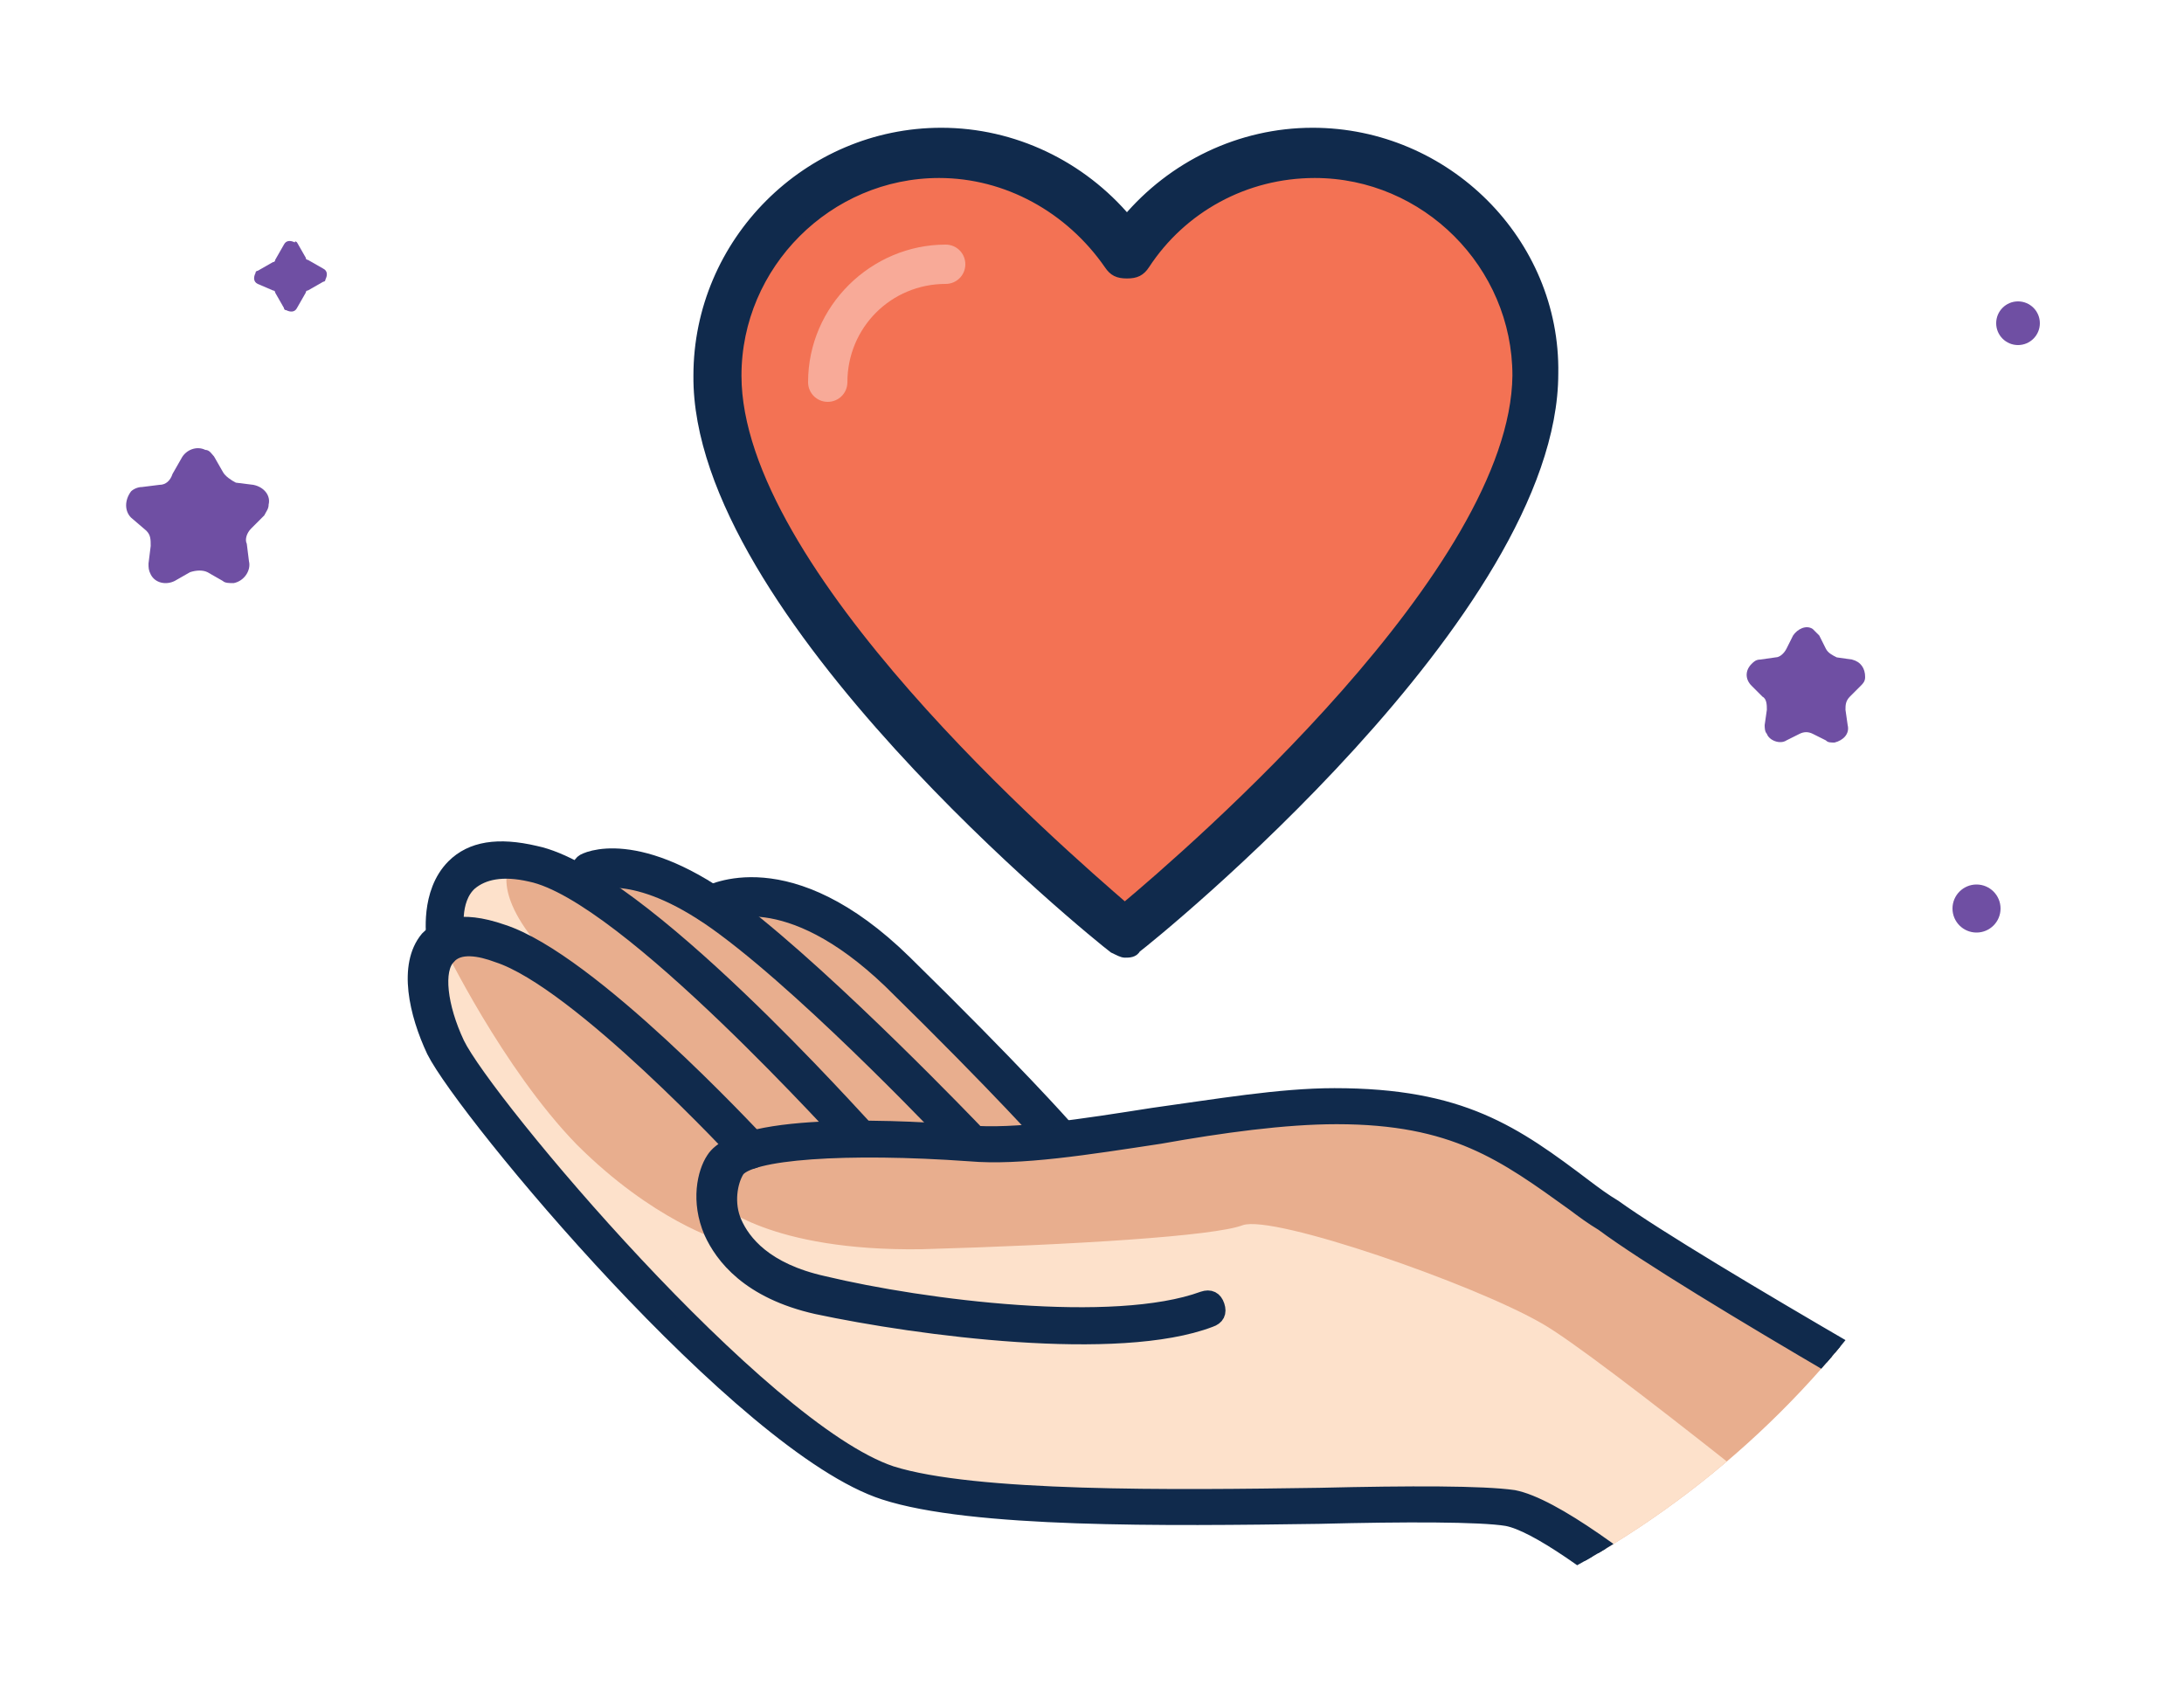 <svg xmlns="http://www.w3.org/2000/svg" xmlns:xlink="http://www.w3.org/1999/xlink" x="0px" y="0px" viewBox="0 0 100 77.5" style="enable-background:new 0 0 100 77.5;" xml:space="preserve"><style type="text/css">	.st0{fill:#FDE1CB;}	.st1{fill:#E8AE8E;}	.st2{fill:#40BAEC;}	.st3{fill:#102A4C;}	.st4{opacity:0.15;fill:#40BAEC;}	.st5{fill:url(#SVGID_3_);}	.st6{fill:#144877;}	.st7{fill:#F4B94E;}	.st8{fill:#6F4FA3;}	.st9{fill:#F37254;}	.st10{fill:#2DBBA9;}	.st11{fill:#FFFFFF;}	.st12{opacity:0.15;fill:#694480;}	.st13{opacity:0.7;}	.st14{fill:#134777;}	.st15{fill:none;}	.st16{fill:url(#SVGID_8_);}	.st17{fill:url(#SVGID_9_);}	.st18{fill:url(#SVGID_10_);}	.st19{fill:url(#SVGID_11_);}	.st20{fill:url(#SVGID_12_);}	.st21{fill:url(#SVGID_13_);}	.st22{fill:url(#SVGID_14_);}	.st23{fill:url(#SVGID_15_);}	.st24{fill:url(#SVGID_16_);}	.st25{fill:url(#SVGID_17_);}	.st26{fill:url(#SVGID_18_);}	.st27{fill:url(#SVGID_19_);}	.st28{fill:url(#SVGID_20_);}	.st29{fill:url(#SVGID_21_);}	.st30{fill:url(#SVGID_22_);}	.st31{fill:url(#SVGID_23_);}	.st32{fill:url(#SVGID_24_);}	.st33{fill:url(#SVGID_25_);}	.st34{fill:url(#SVGID_26_);}	.st35{fill:url(#SVGID_27_);}	.st36{fill:url(#SVGID_28_);}	.st37{fill:url(#SVGID_29_);}	.st38{fill:url(#SVGID_30_);}	.st39{fill:url(#SVGID_31_);}	.st40{fill:url(#SVGID_32_);}	.st41{fill:url(#SVGID_33_);}	.st42{fill:url(#SVGID_34_);}	.st43{fill:url(#SVGID_35_);}	.st44{fill:url(#SVGID_36_);}	.st45{fill:url(#SVGID_37_);}	.st46{fill:url(#SVGID_38_);}	.st47{fill:url(#SVGID_39_);}	.st48{fill:url(#SVGID_40_);}	.st49{fill:url(#SVGID_41_);}	.st50{fill:url(#SVGID_42_);}	.st51{fill:url(#SVGID_43_);}	.st52{fill:url(#SVGID_44_);}	.st53{fill:url(#SVGID_45_);}	.st54{fill:url(#SVGID_46_);}	.st55{fill:url(#SVGID_47_);}	.st56{fill:url(#SVGID_48_);}	.st57{fill:url(#SVGID_49_);}	.st58{fill:url(#SVGID_50_);}	.st59{fill:url(#SVGID_51_);}	.st60{fill:url(#SVGID_52_);}	.st61{fill:url(#SVGID_53_);}	.st62{fill:url(#SVGID_54_);}	.st63{fill:url(#SVGID_55_);}	.st64{fill:url(#SVGID_56_);}	.st65{fill:url(#SVGID_57_);}	.st66{fill:url(#SVGID_58_);}	.st67{fill:url(#SVGID_59_);}	.st68{fill:url(#SVGID_60_);}	.st69{fill:url(#SVGID_61_);}	.st70{fill:url(#SVGID_62_);}	.st71{fill:url(#SVGID_63_);}	.st72{fill:url(#SVGID_64_);}	.st73{fill:url(#SVGID_65_);}	.st74{clip-path:url(#SVGID_73_);fill:url(#SVGID_74_);}	.st75{opacity:0.85;clip-path:url(#SVGID_80_);fill:#144877;}	.st76{opacity:0.85;clip-path:url(#SVGID_80_);fill:#40BAEC;}	.st77{clip-path:url(#SVGID_86_);fill:url(#SVGID_87_);}	.st78{opacity:0.6;}	.st79{clip-path:url(#SVGID_91_);fill:url(#SVGID_92_);}	.st80{fill:#3F8080;}	.st81{fill:none;stroke:#E9EFF6;stroke-miterlimit:10;}	.st82{fill:url(#SVGID_93_);}	.st83{fill:url(#SVGID_94_);}	.st84{fill:url(#SVGID_95_);}	.st85{fill:url(#SVGID_96_);}	.st86{fill:url(#SVGID_97_);}	.st87{fill:url(#SVGID_98_);}	.st88{fill:url(#SVGID_99_);}	.st89{fill:url(#SVGID_100_);}	.st90{fill:url(#SVGID_101_);}	.st91{fill:url(#SVGID_102_);}	.st92{fill:url(#SVGID_103_);}	.st93{fill:url(#SVGID_104_);}	.st94{fill:url(#SVGID_105_);}	.st95{fill:url(#SVGID_106_);}	.st96{fill:url(#SVGID_107_);}	.st97{fill:url(#SVGID_108_);}	.st98{fill:url(#SVGID_109_);}	.st99{fill:url(#SVGID_110_);}	.st100{fill:url(#SVGID_111_);}	.st101{fill:url(#SVGID_112_);}	.st102{fill:url(#SVGID_113_);}	.st103{fill:url(#SVGID_114_);}	.st104{fill:url(#SVGID_115_);}	.st105{fill:url(#SVGID_116_);}	.st106{fill:url(#SVGID_117_);}	.st107{fill:url(#SVGID_118_);}	.st108{fill:url(#SVGID_119_);}	.st109{fill:url(#SVGID_120_);}	.st110{fill:url(#SVGID_121_);}	.st111{opacity:0.7;fill:#FFFFFF;stroke:#144877;stroke-width:0.892;stroke-miterlimit:10;}	.st112{fill:none;stroke:#144877;stroke-width:2.287;stroke-miterlimit:10;}	.st113{fill:#52BDE2;}	.st114{fill:#E9EFF6;}	.st115{fill:none;stroke:#FFFFFF;stroke-width:2;stroke-miterlimit:10;}	.st116{fill:none;stroke:#FFFFFF;stroke-width:2;stroke-linecap:round;stroke-miterlimit:10;}	.st117{opacity:0.5;clip-path:url(#SVGID_123_);fill:#231F20;}	.st118{fill:none;stroke:#FFFFFF;stroke-width:3;stroke-linecap:round;stroke-miterlimit:10;}	.st119{opacity:0.2;fill:none;stroke:#40BAEC;stroke-width:0.96;stroke-miterlimit:10;}	.st120{fill:none;stroke:#FFFFFF;stroke-width:1.036;stroke-miterlimit:10;}	.st121{fill-rule:evenodd;clip-rule:evenodd;fill:#FFFFFF;}	.st122{opacity:0.7;fill:none;stroke:#FFFFFF;stroke-miterlimit:10;}	.st123{opacity:0.4;}	.st124{fill:none;stroke:#40BAEC;stroke-width:2.157;stroke-miterlimit:10;}	.st125{fill:none;stroke:#40BAEC;stroke-width:2.581;stroke-miterlimit:10;}	.st126{opacity:0.2;}	.st127{fill:none;stroke:#40BAEC;stroke-width:3;stroke-linecap:round;stroke-miterlimit:10;}	.st128{fill:none;stroke:#40BAEC;stroke-width:3;stroke-linecap:round;stroke-miterlimit:10;stroke-dasharray:5.845,11.688;}	.st129{opacity:0.2;enable-background:new    ;}	.st130{clip-path:url(#SVGID_129_);}	.st131{clip-path:url(#SVGID_131_);fill:#808087;}	.st132{clip-path:url(#SVGID_133_);}	.st133{clip-path:url(#SVGID_135_);fill:#808087;}	.st134{opacity:0.25;enable-background:new    ;}	.st135{clip-path:url(#SVGID_137_);}	.st136{clip-path:url(#SVGID_139_);fill:#1D8080;}	.st137{clip-path:url(#SVGID_141_);}	.st138{clip-path:url(#SVGID_143_);fill:#1D8080;}	.st139{clip-path:url(#SVGID_145_);}	.st140{clip-path:url(#SVGID_147_);fill:#1D8080;}	.st141{clip-path:url(#SVGID_149_);}	.st142{opacity:0.3;fill:#043156;}	.st143{clip-path:url(#SVGID_153_);}	.st144{fill:#808088;}	.st145{clip-path:url(#SVGID_157_);}	.st146{clip-path:url(#SVGID_161_);}	.st147{clip-path:url(#SVGID_163_);fill:#808087;}	.st148{clip-path:url(#SVGID_165_);}	.st149{clip-path:url(#SVGID_167_);fill:#808087;}	.st150{clip-path:url(#SVGID_169_);}	.st151{fill:#2DBBA9;stroke:#102A4C;stroke-width:3.19;stroke-miterlimit:10;}	.st152{fill:#6F4FA3;stroke:#102A4C;stroke-width:3.19;stroke-miterlimit:10;}	.st153{fill:#144877;stroke:#102A4C;stroke-width:3.19;stroke-miterlimit:10;}	.st154{fill:#F37254;stroke:#102A4C;stroke-width:3.19;stroke-miterlimit:10;}	.st155{fill:#FBBA36;stroke:#102A4C;stroke-width:3.19;stroke-miterlimit:10;}	.st156{fill:#40BAEC;stroke:#102A4C;stroke-width:3.19;stroke-miterlimit:10;}	.st157{fill:none;stroke:#102A4C;stroke-width:3.19;stroke-linecap:round;stroke-miterlimit:10;}	.st158{fill:none;stroke:#102A4C;stroke-width:3.19;stroke-linecap:round;stroke-miterlimit:10;stroke-dasharray:1.394,8.363;}	.st159{fill:none;stroke:#102A4C;stroke-width:3.19;stroke-linecap:round;stroke-miterlimit:10;stroke-dasharray:1.276,7.656;}	.st160{clip-path:url(#SVGID_173_);}	.st161{clip-path:url(#SVGID_175_);fill:#1D8080;}	.st162{clip-path:url(#SVGID_177_);}	.st163{clip-path:url(#SVGID_179_);fill:#1D8080;}	.st164{clip-path:url(#SVGID_181_);}	.st165{clip-path:url(#SVGID_183_);fill:#1D8080;}	.st166{clip-path:url(#SVGID_185_);}	.st167{clip-path:url(#SVGID_187_);fill:#1D8080;}	.st168{clip-path:url(#SVGID_189_);}	.st169{clip-path:url(#SVGID_191_);fill:#808087;}	.st170{clip-path:url(#SVGID_193_);}	.st171{clip-path:url(#SVGID_195_);fill:#808087;}	.st172{clip-path:url(#SVGID_197_);}	.st173{clip-path:url(#SVGID_201_);}	.st174{clip-path:url(#SVGID_205_);}	.st175{clip-path:url(#SVGID_209_);}	.st176{clip-path:url(#SVGID_213_);}	.st177{clip-path:url(#SVGID_217_);}	.st178{clip-path:url(#SVGID_221_);}	.st179{clip-path:url(#SVGID_225_);}	.st180{clip-path:url(#SVGID_229_);}	.st181{opacity:0.4;fill:#043156;}	.st182{clip-path:url(#SVGID_233_);}	.st183{clip-path:url(#SVGID_235_);fill:#1D8080;}	.st184{clip-path:url(#SVGID_237_);}	.st185{clip-path:url(#SVGID_239_);fill:#1D8080;}	.st186{clip-path:url(#SVGID_241_);}	.st187{clip-path:url(#SVGID_243_);fill:#1D8080;}	.st188{clip-path:url(#SVGID_245_);}	.st189{clip-path:url(#SVGID_247_);fill:#808087;}	.st190{clip-path:url(#SVGID_249_);}	.st191{clip-path:url(#SVGID_251_);fill:#808087;}	.st192{clip-path:url(#SVGID_253_);}	.st193{clip-path:url(#SVGID_257_);}	.st194{clip-path:url(#SVGID_261_);}	.st195{clip-path:url(#SVGID_265_);}	.st196{clip-path:url(#SVGID_269_);}	.st197{clip-path:url(#SVGID_273_);}	.st198{clip-path:url(#SVGID_277_);}	.st199{clip-path:url(#SVGID_281_);}	.st200{clip-path:url(#SVGID_285_);}	.st201{clip-path:url(#SVGID_289_);}	.st202{clip-path:url(#SVGID_291_);fill:#1D8080;}	.st203{clip-path:url(#SVGID_293_);}	.st204{clip-path:url(#SVGID_295_);fill:#1D8080;}	.st205{fill:none;stroke:#FFFFFF;stroke-miterlimit:10;}	.st206{fill:#FFFFFF;stroke:#102A4C;stroke-width:1.6;stroke-miterlimit:10;}	.st207{fill:none;stroke:#102A4C;stroke-width:1.569;stroke-linecap:round;stroke-linejoin:round;stroke-miterlimit:10;}	.st208{opacity:0.3;fill:#102A4C;}	.st209{fill:#2DBBA9;stroke:#102A4C;stroke-width:1.569;stroke-linejoin:round;stroke-miterlimit:10;}	.st210{fill:#40BAEC;stroke:#102A4C;stroke-width:1.569;stroke-linejoin:round;stroke-miterlimit:10;}	.st211{fill:none;stroke:#FFFFFF;stroke-width:1.569;stroke-linecap:round;stroke-linejoin:round;stroke-miterlimit:10;}	.st212{opacity:0.2;fill:#102A4C;}	.st213{fill:#FFFFFF;stroke:#102A4C;stroke-width:1.5;stroke-miterlimit:10;}	.st214{fill:none;stroke:#102A4C;stroke-width:1.5;stroke-miterlimit:10;}	.st215{fill:#40BAEC;stroke:#102A4C;stroke-miterlimit:10;}	.st216{fill:none;stroke:#102A4C;stroke-miterlimit:10;}	.st217{opacity:0.2;fill:#144877;}	.st218{fill:#FFFFFF;stroke:#102A4C;stroke-width:1.675;stroke-miterlimit:10;}	.st219{fill:none;stroke:#102A4C;stroke-width:1.675;stroke-miterlimit:10;}	.st220{fill:#40BAEC;stroke:#102A4C;stroke-width:1.116;stroke-miterlimit:10;}	.st221{fill:none;stroke:#102A4C;stroke-width:1.116;stroke-miterlimit:10;}	.st222{opacity:0.2;fill:#FFFFFF;}	.st223{opacity:0.2;fill:none;stroke:#102A4C;stroke-width:0.96;stroke-miterlimit:10;}	.st224{fill:#40BAEC;stroke:#102A4C;stroke-width:1.5;stroke-miterlimit:10;}	.st225{fill:#144877;stroke:#102A4C;stroke-miterlimit:10;}	.st226{fill:none;stroke:#102A4C;stroke-width:1.5;stroke-linecap:round;stroke-miterlimit:10;}	.st227{fill:#FFFFFF;stroke:#102A4C;stroke-miterlimit:10;}			.st228{opacity:0.2;fill:none;stroke:#40BAEC;stroke-width:3.184;stroke-linecap:round;stroke-miterlimit:10;stroke-dasharray:6.202,12.403;}	.st229{fill:#FBC14A;stroke:#102A4C;stroke-width:2.011;stroke-miterlimit:10;}	.st230{fill:#FFFFFF;stroke:#FFFFFF;stroke-width:1.186;stroke-miterlimit:10;}	.st231{fill:#FF8080;}	.st232{opacity:0.55;}	.st233{fill:#FFFFFF;stroke:#102A4C;stroke-width:2.372;stroke-miterlimit:10;}	.st234{fill:#FF805C;stroke:#102A4C;stroke-width:2.011;stroke-linecap:round;stroke-linejoin:round;stroke-miterlimit:10;}	.st235{fill:#648080;}	.st236{clip-path:url(#SVGID_305_);}	.st237{clip-path:url(#SVGID_309_);}	.st238{clip-path:url(#SVGID_311_);fill:#1D8080;}	.st239{clip-path:url(#SVGID_313_);}	.st240{clip-path:url(#SVGID_315_);fill:#1D8080;}	.st241{clip-path:url(#SVGID_317_);}	.st242{clip-path:url(#SVGID_319_);fill:#1D8080;}	.st243{clip-path:url(#SVGID_321_);}	.st244{clip-path:url(#SVGID_323_);fill:#1D8080;}	.st245{clip-path:url(#SVGID_325_);}	.st246{clip-path:url(#SVGID_327_);fill:#1D8080;}	.st247{clip-path:url(#SVGID_329_);}	.st248{clip-path:url(#SVGID_331_);fill:#1D8080;}	.st249{clip-path:url(#SVGID_333_);}	.st250{clip-path:url(#SVGID_335_);fill:#1D8080;}	.st251{fill:#75CBE7;}	.st252{fill:#40BAEC;stroke:#102A4C;stroke-width:2.02;stroke-miterlimit:10;}	.st253{opacity:0.2;fill:#071C2D;}	.st254{opacity:0.3;fill:none;stroke:#FFFFFF;stroke-width:2;stroke-linecap:round;stroke-miterlimit:10;}	.st255{fill:none;stroke:#40BAEC;stroke-width:1.557;stroke-miterlimit:10;}	.st256{fill:none;stroke:#40BAEC;stroke-width:1.863;stroke-miterlimit:10;}	.st257{opacity:0.5;}	.st258{clip-path:url(#SVGID_339_);}	.st259{clip-path:url(#SVGID_341_);fill:#808087;}	.st260{clip-path:url(#SVGID_343_);}	.st261{clip-path:url(#SVGID_345_);fill:#808087;}	.st262{clip-path:url(#SVGID_347_);}	.st263{clip-path:url(#SVGID_349_);fill:#1D8080;}	.st264{clip-path:url(#SVGID_351_);}	.st265{clip-path:url(#SVGID_353_);fill:#1D8080;}	.st266{clip-path:url(#SVGID_355_);}	.st267{clip-path:url(#SVGID_357_);fill:#1D8080;}	.st268{clip-path:url(#SVGID_359_);}	.st269{fill:#CFD4DB;}	.st270{fill:#E2F5FC;}	.st271{fill:#F8AA98;}	.st272{clip-path:url(#SVGID_361_);}	.st273{clip-path:url(#SVGID_363_);fill:#40BAEC;}	.st274{clip-path:url(#SVGID_365_);}	.st275{clip-path:url(#SVGID_367_);fill:#40BAEC;}	.st276{clip-path:url(#SVGID_369_);}	.st277{clip-path:url(#SVGID_371_);}	.st278{fill:none;stroke:#40BAEC;stroke-width:11;stroke-miterlimit:10;}	.st279{clip-path:url(#SVGID_375_);fill:none;stroke:#40BAEC;stroke-width:11;stroke-miterlimit:10;}	.st280{clip-path:url(#SVGID_375_);}	.st281{clip-path:url(#SVGID_379_);}	.st282{clip-path:url(#SVGID_383_);}	.st283{fill:none;stroke:#40BAEC;stroke-width:1.5;stroke-miterlimit:10;}	.st284{fill:none;stroke:#144877;stroke-width:1.5;stroke-linecap:round;stroke-miterlimit:10;}	.st285{fill:none;stroke:#144877;stroke-width:3;stroke-linecap:round;stroke-miterlimit:10;}	.st286{fill:none;stroke:#40BAEC;stroke-width:2.801;stroke-miterlimit:10;}	.st287{fill:none;stroke:#144877;stroke-width:2.029;stroke-linecap:round;stroke-miterlimit:10;}	.st288{fill:none;stroke:#40BAEC;stroke-width:0.25;stroke-miterlimit:10;}	.st289{clip-path:url(#SVGID_387_);}	.st290{clip-path:url(#SVGID_389_);fill:#1D8080;}	.st291{clip-path:url(#SVGID_391_);}	.st292{clip-path:url(#SVGID_393_);fill:#1D8080;}	.st293{clip-path:url(#SVGID_395_);}	.st294{clip-path:url(#SVGID_397_);fill:#1D8080;}	.st295{clip-path:url(#SVGID_399_);}	.st296{fill:#40BAEC;stroke:#102A4C;stroke-width:0.641;stroke-miterlimit:10;}	.st297{fill:#144877;stroke:#102A4C;stroke-width:0.641;stroke-miterlimit:10;}	.st298{fill:#E9EFF6;stroke:#102A4C;stroke-width:0.427;stroke-miterlimit:10;}	.st299{fill:none;stroke:#FFFFFF;stroke-width:0.641;stroke-linecap:round;stroke-miterlimit:10;}	.st300{fill:#FFFFFF;stroke:#102A4C;stroke-width:0.427;stroke-miterlimit:10;}	.st301{fill:none;stroke:#102A4C;stroke-width:0.641;stroke-miterlimit:10;}	.st302{fill:none;stroke:#102A4C;stroke-width:0.641;stroke-linecap:round;stroke-miterlimit:10;}	.st303{fill:#40BAEC;stroke:#102A4C;stroke-width:5;stroke-miterlimit:10;}	.st304{fill:none;stroke:#102A4C;stroke-width:5;stroke-linecap:round;stroke-miterlimit:10;}	.st305{fill:#1D809C;stroke:#102A4C;stroke-width:5;stroke-miterlimit:10;}	.st306{fill:#3CB4E5;}	.st307{fill:url(#SVGID_402_);}	.st308{fill:#2D2A26;}	.st309{fill:#DB0032;}	.st310{stroke:#2D2A26;stroke-width:0.361;}	.st311{fill:#CF3339;}	.st312{fill:#00AEEF;}	.st313{fill:#80BC00;}	.st314{fill:#F18A00;}	.st315{fill:#0047BA;}	.st316{fill:#231F20;}	.st317{fill:#984857;}	.st318{fill:#FF8700;}	.st319{fill:none;stroke:#231F20;stroke-width:2.500000e-02;}	.st320{fill:none;stroke:#231F20;stroke-width:8.000000e-03;}	.st321{fill:none;stroke:#231F20;stroke-width:0.122;}	.st322{fill:#E9EFF6;stroke:#102A4C;stroke-width:4;stroke-miterlimit:10;}	.st323{fill:#FFFFFF;stroke:#102A4C;stroke-width:4;stroke-miterlimit:10;}	.st324{fill:#F4B94E;stroke:#102A4C;stroke-width:4;stroke-miterlimit:10;}	.st325{fill:#F37254;stroke:#102A4C;stroke-width:2.88;stroke-miterlimit:10;}	.st326{fill:none;stroke:#102A4C;stroke-width:4;stroke-linecap:round;stroke-miterlimit:10;}	.st327{clip-path:url(#SVGID_404_);}	.st328{clip-path:url(#SVGID_406_);fill:#1D8080;}	.st329{clip-path:url(#SVGID_408_);}	.st330{clip-path:url(#SVGID_410_);fill:#1D8080;}	.st331{clip-path:url(#SVGID_412_);}	.st332{clip-path:url(#SVGID_414_);fill:#1D8080;}	.st333{fill:#E9EFF6;stroke:#102A4C;stroke-width:4.507;stroke-miterlimit:10;}	.st334{fill:#FFFFFF;stroke:#102A4C;stroke-width:4.507;stroke-miterlimit:10;}	.st335{fill:#40BAEC;stroke:#102A4C;stroke-width:3.245;stroke-miterlimit:10;}	.st336{fill:none;stroke:#102A4C;stroke-width:4.507;stroke-linecap:round;stroke-miterlimit:10;}	.st337{fill:#FDB81C;stroke:#102A4C;stroke-width:4.507;stroke-miterlimit:10;}	.st338{fill:none;stroke:#144877;stroke-linecap:round;stroke-miterlimit:10;}	.st339{fill:#144877;stroke:#102A4C;stroke-width:2.5;stroke-linecap:round;stroke-miterlimit:10;}	.st340{fill:#40BAEC;stroke:#102A4C;stroke-width:2.5;stroke-miterlimit:10;}	.st341{fill:none;stroke:#102A4C;stroke-width:2.5;stroke-linecap:round;stroke-miterlimit:10;}	.st342{fill:#245E80;stroke:#102A4C;stroke-width:2.5;stroke-miterlimit:10;}	.st343{fill:#245E80;stroke:#102A4C;stroke-width:2.5;stroke-linecap:round;stroke-miterlimit:10;}	.st344{fill:none;stroke:#40BAEC;stroke-width:2;stroke-linecap:round;stroke-miterlimit:10;}	.st345{fill:#102A4C;stroke:#102A4C;stroke-width:0.25;stroke-miterlimit:10;}	.st346{fill:#102A4C;stroke:#102A4C;stroke-miterlimit:10;}	.st347{fill:#40BAEC;stroke:#102A4C;stroke-width:2.514;stroke-miterlimit:10;}	.st348{fill:#144877;stroke:#102A4C;stroke-width:2.514;stroke-miterlimit:10;}	.st349{fill:#40BAEC;stroke:#102A4C;stroke-width:2.427;stroke-miterlimit:10;}	.st350{fill:none;stroke:#FFFFFF;stroke-width:2.5;stroke-linecap:round;stroke-miterlimit:10;}	.st351{fill:#144877;stroke:#102A4C;stroke-width:2.286;stroke-miterlimit:10;}	.st352{fill:#40BAEC;stroke:#102A4C;stroke-width:2.286;stroke-miterlimit:10;}	.st353{fill:#40BAEC;stroke:#102A4C;stroke-width:2.461;stroke-miterlimit:10;}	.st354{fill:#144877;stroke:#102A4C;stroke-width:2.461;stroke-miterlimit:10;}	.st355{clip-path:url(#SVGID_416_);}	.st356{clip-path:url(#SVGID_420_);}	.st357{clip-path:url(#SVGID_424_);}	.st358{clip-path:url(#SVGID_428_);}	.st359{fill:#195580;}	.st360{fill:#102A4C;stroke:#102A4C;stroke-width:0.284;stroke-miterlimit:10;}	.st361{fill:#40BAEC;stroke:#102A4C;stroke-width:0.942;stroke-miterlimit:10;}	.st362{fill:#144877;stroke:#102A4C;stroke-width:2.638;stroke-miterlimit:10;}	.st363{fill:none;stroke:#102A4C;stroke-width:2.286;stroke-miterlimit:10;}	.st364{fill:none;stroke:#102A4C;stroke-width:2.286;stroke-linecap:round;stroke-miterlimit:10;}	.st365{fill:#40BAEC;stroke:#102A4C;stroke-width:2.286;stroke-linecap:round;stroke-miterlimit:10;}	.st366{fill:#FFAFA8;}	.st367{fill:#FED67B;}	.st368{fill:#F37254;stroke:#102A4C;stroke-width:3;stroke-miterlimit:10;}	.st369{fill:#40BAEC;stroke:#102A4C;stroke-width:3;stroke-miterlimit:10;}	.st370{fill:#6F4FA3;stroke:#102A4C;stroke-width:3;stroke-miterlimit:10;}	.st371{fill:#F4B94E;stroke:#102A4C;stroke-width:3;stroke-miterlimit:10;}	.st372{fill:#2DBBA9;stroke:#102A4C;stroke-width:3;stroke-miterlimit:10;}	.st373{fill:#144877;stroke:#102A4C;stroke-width:3;stroke-miterlimit:10;}	.st374{fill:#FDB81C;stroke:#102A4C;stroke-width:3;stroke-miterlimit:10;}	.st375{opacity:0.2;fill:none;stroke:#FFFFFF;stroke-width:1.822;stroke-linecap:round;stroke-miterlimit:10;}	.st376{opacity:0.4;fill:none;stroke:#FFFFFF;stroke-width:1.822;stroke-linecap:round;stroke-miterlimit:10;}	.st377{clip-path:url(#SVGID_432_);}	.st378{clip-path:url(#SVGID_434_);fill:#808087;}	.st379{clip-path:url(#SVGID_436_);}	.st380{clip-path:url(#SVGID_438_);fill:#808087;}	.st381{clip-path:url(#SVGID_440_);}	.st382{clip-path:url(#SVGID_442_);fill:#1D8080;}	.st383{clip-path:url(#SVGID_444_);}	.st384{clip-path:url(#SVGID_446_);fill:#1D8080;}	.st385{clip-path:url(#SVGID_448_);}	.st386{clip-path:url(#SVGID_450_);fill:#1D8080;}	.st387{clip-path:url(#SVGID_452_);}	.st388{clip-path:url(#SVGID_454_);fill:#1D8080;}	.st389{clip-path:url(#SVGID_456_);}	.st390{clip-path:url(#SVGID_458_);fill:#1D8080;}	.st391{clip-path:url(#SVGID_460_);}	.st392{clip-path:url(#SVGID_462_);fill:#1D8080;}	.st393{clip-path:url(#SVGID_464_);}	.st394{fill:#FFFFFF;stroke:#102A4C;stroke-width:5;stroke-miterlimit:10;}	.st395{fill:#144877;stroke:#144877;stroke-width:1.812;stroke-miterlimit:10;}	.st396{opacity:0.1;}	.st397{fill:#144877;stroke:#102A4C;stroke-width:3.623;stroke-miterlimit:10;}	.st398{fill:none;stroke:#40BAEC;stroke-width:5;stroke-linecap:round;stroke-linejoin:round;stroke-miterlimit:10;}	.st399{clip-path:url(#SVGID_468_);}	.st400{clip-path:url(#SVGID_470_);fill:#40BAEC;}	.st401{clip-path:url(#SVGID_472_);}	.st402{clip-path:url(#SVGID_474_);fill:#40BAEC;}	.st403{clip-path:url(#SVGID_476_);}	.st404{clip-path:url(#SVGID_478_);fill:#40BAEC;}	.st405{clip-path:url(#SVGID_480_);}	.st406{clip-path:url(#SVGID_482_);fill:#40BAEC;}	.st407{clip-path:url(#SVGID_484_);}	.st408{clip-path:url(#SVGID_486_);fill:#40BAEC;}	.st409{fill:none;stroke:#102A4C;stroke-width:3;stroke-linecap:round;stroke-miterlimit:10;}	.st410{fill:#40BAEC;stroke:#102A4C;stroke-width:2;stroke-miterlimit:10;}	.st411{fill:none;stroke:#102A4C;stroke-width:3;stroke-miterlimit:10;}	.st412{fill:#40BAEC;stroke:#102A4C;stroke-width:2.221;stroke-linecap:round;stroke-linejoin:round;stroke-miterlimit:10;}	.st413{fill:none;stroke:#40BAEC;stroke-width:2.593;stroke-linecap:round;stroke-linejoin:round;stroke-miterlimit:10;}	.st414{clip-path:url(#SVGID_488_);}	.st415{clip-path:url(#SVGID_492_);}	.st416{clip-path:url(#SVGID_496_);}	.st417{clip-path:url(#SVGID_500_);}	.st418{clip-path:url(#SVGID_504_);}	.st419{clip-path:url(#SVGID_508_);}	.st420{clip-path:url(#SVGID_512_);}	.st421{clip-path:url(#SVGID_516_);}	.st422{opacity:0.4;fill:#102A4C;}	.st423{fill:#FDB81C;stroke:#102A4C;stroke-width:2.125;stroke-miterlimit:10;}	.st424{fill:#FFFFFF;stroke:#FFFFFF;stroke-width:0.77;stroke-miterlimit:10;}	.st425{opacity:0.25;}	.st426{fill:#144877;stroke:#102A4C;stroke-width:1.54;stroke-miterlimit:10;}	.st427{fill:none;stroke:#FDB81C;stroke-width:2.125;stroke-linecap:round;stroke-linejoin:round;stroke-miterlimit:10;}	.st428{fill:#FDB81C;stroke:#102A4C;stroke-width:4.969;stroke-miterlimit:10;}	.st429{fill:#FFFFFF;stroke:#FFFFFF;stroke-width:1.8;stroke-miterlimit:10;}	.st430{fill:#144877;stroke:#102A4C;stroke-width:3.601;stroke-miterlimit:10;}	.st431{fill:none;stroke:#40BAEC;stroke-width:4.969;stroke-linecap:round;stroke-linejoin:round;stroke-miterlimit:10;}	.st432{fill:#FBBA36;stroke:#102A4C;stroke-width:3.875;stroke-miterlimit:10;}	.st433{fill:#F37254;stroke:#102A4C;stroke-width:3.875;stroke-miterlimit:10;}	.st434{clip-path:url(#SVGID_520_);}	.st435{clip-path:url(#SVGID_522_);fill:#40BAEC;}	.st436{clip-path:url(#SVGID_524_);}	.st437{clip-path:url(#SVGID_526_);fill:#40BAEC;}	.st438{fill:#40BAEC;stroke:#102A4C;stroke-width:6.238;stroke-miterlimit:10;}	.st439{fill:#144877;stroke:#102A4C;stroke-width:6.238;stroke-miterlimit:10;}	.st440{fill:none;stroke:#40BAEC;stroke-width:4.196;stroke-linecap:round;stroke-linejoin:round;stroke-miterlimit:10;}	.st441{clip-path:url(#SVGID_528_);}	.st442{clip-path:url(#SVGID_530_);}	.st443{fill:#102A4C;stroke:#102A4C;stroke-width:0.75;stroke-miterlimit:10;}	.st444{fill:#102A4C;stroke:#102A4C;stroke-width:0.5;stroke-miterlimit:10;}	.st445{clip-path:url(#SVGID_532_);}	.st446{fill:#144877;stroke:#102A4C;stroke-width:2;stroke-miterlimit:10;}	.st447{fill:none;stroke:#102A4C;stroke-width:2;stroke-linecap:round;stroke-miterlimit:10;}	.st448{fill:#F37254;stroke:#102A4C;stroke-width:1.908;stroke-linecap:round;stroke-miterlimit:10;}	.st449{fill:#FDB81C;stroke:#102A4C;stroke-width:1.526;stroke-linecap:round;stroke-miterlimit:10;}	.st450{fill:#40BAEC;stroke:#102A4C;stroke-width:1.526;stroke-linecap:round;stroke-miterlimit:10;}	.st451{clip-path:url(#SVGID_534_);}	.st452{clip-path:url(#SVGID_536_);}	.st453{clip-path:url(#SVGID_540_);}	.st454{clip-path:url(#SVGID_544_);}	.st455{clip-path:url(#SVGID_548_);}	.st456{fill:#FBBA36;}	.st457{fill:#BBD5D4;}	.st458{fill:#FDB81C;stroke:#102A4C;stroke-width:2.906;stroke-miterlimit:10;}	.st459{fill:#FEDB8D;stroke:#102A4C;stroke-width:2.906;stroke-miterlimit:10;}	.st460{fill:#102A4C;stroke:#102A4C;stroke-width:2.811;stroke-miterlimit:10;}	.st461{fill:#BFC6D5;}	.st462{fill:none;stroke:#102A4C;stroke-width:2.987;stroke-miterlimit:10;}	.st463{fill:#40BAEC;stroke:#102A4C;stroke-width:2.987;stroke-miterlimit:10;}	.st464{fill:#144877;stroke:#102A4C;stroke-width:1.103;stroke-miterlimit:10;}	.st465{opacity:0.4;fill:#FFFFFF;}	.st466{fill:#FDB81C;}	.st467{fill:#FEDB8D;}	.st468{fill:#FDB81C;stroke:#102A4C;stroke-width:2.941;stroke-miterlimit:10;}	.st469{fill:#40BAEC;stroke:#102A4C;stroke-width:2.941;stroke-miterlimit:10;}	.st470{fill:#F37254;stroke:#102A4C;stroke-width:2.941;stroke-miterlimit:10;}	.st471{clip-path:url(#SVGID_552_);}	.st472{clip-path:url(#SVGID_554_);fill:#40BAEC;}	.st473{fill:#A0DDF5;}	.st474{fill:#188880;}	.st475{fill:#51C7B8;stroke:#102A4C;stroke-width:2.272;stroke-miterlimit:10;}	.st476{fill:#876DB3;}	.st477{fill:#51C7B8;}	.st478{opacity:0.6;fill:#FFFFFF;}	.st479{fill:#40BAEC;stroke:#102A4C;stroke-width:4;stroke-miterlimit:10;}	.st480{fill:#144877;stroke:#102A4C;stroke-width:4;stroke-miterlimit:10;}	.st481{fill:none;stroke:#102A4C;stroke-width:4;stroke-miterlimit:10;}	.st482{fill:#2DBBA9;stroke:#102A4C;stroke-width:4;stroke-miterlimit:10;}	.st483{fill:#8DAE3B;}	.st484{fill:#9EAFC0;stroke:#102A4C;stroke-width:2;stroke-miterlimit:10;}	.st485{clip-path:url(#SVGID_556_);}	.st486{fill:#40BAEC;stroke:#102A4C;stroke-width:4;stroke-linejoin:round;stroke-miterlimit:10;}	.st487{fill:none;stroke:#FFFFFF;stroke-width:2.961;stroke-linecap:round;stroke-linejoin:round;stroke-miterlimit:10;}	.st488{fill:#102A4C;stroke:#102A4C;stroke-width:0.31;stroke-miterlimit:10;}	.st489{fill:#FDE1CB;stroke:#102A4C;stroke-width:2;stroke-miterlimit:10;}	.st490{fill:#FDE1CB;stroke:#102A4C;stroke-width:2;stroke-linecap:round;stroke-miterlimit:10;}	.st491{fill:#E9EFF6;stroke:#102A4C;stroke-width:3.898;stroke-miterlimit:10;}	.st492{fill:#FFFFFF;stroke:#102A4C;stroke-width:3.898;stroke-miterlimit:10;}	.st493{fill:none;stroke:#102A4C;stroke-width:3.898;stroke-linecap:round;stroke-miterlimit:10;}	.st494{fill:#E9EFF6;stroke:#102A4C;stroke-width:2.2;stroke-miterlimit:10;}	.st495{fill:#FFFFFF;stroke:#102A4C;stroke-width:2.2;stroke-miterlimit:10;}	.st496{fill:none;stroke:#102A4C;stroke-width:2.2;stroke-linecap:round;stroke-miterlimit:10;}	.st497{fill:#FDB81C;stroke:#102A4C;stroke-width:1.659;stroke-miterlimit:10;}	.st498{fill:#40BAEC;stroke:#102A4C;stroke-width:1.659;stroke-miterlimit:10;}	.st499{fill:#2DBBA9;stroke:#102A4C;stroke-width:1.659;stroke-miterlimit:10;}	.st500{clip-path:url(#SVGID_560_);fill:url(#SVGID_561_);}	.st501{fill:url(#SVGID_562_);}	.st502{fill:url(#SVGID_563_);}	.st503{fill:url(#SVGID_564_);}	.st504{fill:url(#SVGID_565_);}	.st505{fill:url(#SVGID_566_);}	.st506{fill:url(#SVGID_567_);}	.st507{fill:url(#SVGID_568_);}	.st508{fill:url(#SVGID_569_);}	.st509{fill:url(#SVGID_570_);}	.st510{fill:url(#SVGID_571_);}	.st511{fill:url(#SVGID_572_);}	.st512{fill:url(#SVGID_573_);}	.st513{fill:url(#SVGID_574_);}	.st514{fill:url(#SVGID_575_);}	.st515{fill:url(#SVGID_576_);}	.st516{fill:url(#SVGID_577_);}	.st517{fill:url(#SVGID_578_);}	.st518{fill:url(#SVGID_579_);}	.st519{fill:url(#SVGID_580_);}	.st520{fill:url(#SVGID_581_);}	.st521{fill:url(#SVGID_582_);}	.st522{fill:url(#SVGID_583_);}	.st523{fill:url(#SVGID_584_);}	.st524{fill:url(#SVGID_585_);}	.st525{fill:url(#SVGID_586_);}	.st526{fill:url(#SVGID_587_);}	.st527{fill:url(#SVGID_588_);}	.st528{fill:url(#SVGID_589_);}	.st529{fill:url(#SVGID_590_);}	.st530{opacity:0.7;fill:#144877;}	.st531{fill-rule:evenodd;clip-rule:evenodd;fill:#102A4C;}	.st532{fill-rule:evenodd;clip-rule:evenodd;fill:#40BAEC;}	.st533{clip-path:url(#SVGID_592_);}	.st534{clip-path:url(#SVGID_594_);fill:#1D8080;}	.st535{clip-path:url(#SVGID_596_);}	.st536{clip-path:url(#SVGID_598_);fill:#1D8080;}	.st537{clip-path:url(#SVGID_600_);}	.st538{clip-path:url(#SVGID_602_);fill:#1D8080;}	.st539{fill:none;stroke:#FFFFFF;stroke-linecap:round;stroke-miterlimit:10;}	.st540{clip-path:url(#SVGID_618_);fill:#102A4C;}	.st541{fill:#E9EFF6;stroke:#102A4C;stroke-width:2.708;stroke-miterlimit:10;}	.st542{fill:#40BAEC;stroke:#102A4C;stroke-width:2.708;stroke-miterlimit:10;}	.st543{opacity:0.1;fill:#40BAEC;}	.st544{opacity:0.1;fill:#2DBBA9;}	.st545{opacity:0.1;fill:#FDB81C;}	.st546{clip-path:url(#SVGID_624_);fill:url(#SVGID_625_);}	.st547{fill:url(#SVGID_626_);}	.st548{fill:url(#SVGID_627_);}	.st549{fill:url(#SVGID_628_);}	.st550{fill:url(#SVGID_629_);}	.st551{fill:url(#SVGID_630_);}	.st552{fill:url(#SVGID_631_);}	.st553{fill:url(#SVGID_632_);}	.st554{fill:url(#SVGID_633_);}	.st555{fill:url(#SVGID_634_);}	.st556{fill:url(#SVGID_635_);}	.st557{fill:url(#SVGID_636_);}	.st558{fill:url(#SVGID_637_);}	.st559{fill:url(#SVGID_638_);}	.st560{fill:url(#SVGID_639_);}	.st561{fill:url(#SVGID_640_);}	.st562{fill:url(#SVGID_641_);}	.st563{fill:url(#SVGID_642_);}	.st564{fill:url(#SVGID_643_);}	.st565{fill:url(#SVGID_644_);}	.st566{fill:url(#SVGID_645_);}	.st567{fill:url(#SVGID_646_);}	.st568{fill:url(#SVGID_647_);}	.st569{fill:url(#SVGID_648_);}	.st570{fill:url(#SVGID_649_);}	.st571{fill:url(#SVGID_650_);}	.st572{fill:url(#SVGID_651_);}	.st573{fill:url(#SVGID_652_);}	.st574{fill:url(#SVGID_654_);}	.st575{fill:url(#SVGID_655_);}	.st576{fill:#C0CCD3;}	.st577{opacity:0.3;fill:#FFFFFF;}	.st578{fill:none;stroke:#40BAEC;stroke-width:2;stroke-miterlimit:10;}	.st579{fill:none;stroke:#FDB81C;stroke-width:2;stroke-miterlimit:10;}	.st580{fill:none;stroke:#2DBBA9;stroke-width:2;stroke-miterlimit:10;}	.st581{clip-path:url(#SVGID_676_);fill:#102A4C;}	.st582{clip-path:url(#SVGID_678_);}	.st583{clip-path:url(#SVGID_680_);fill:#1D8080;}	.st584{clip-path:url(#SVGID_682_);}	.st585{clip-path:url(#SVGID_684_);fill:#1D8080;}	.st586{clip-path:url(#SVGID_686_);}	.st587{clip-path:url(#SVGID_688_);fill:#1D8080;}	.st588{clip-path:url(#SVGID_690_);}	.st589{clip-path:url(#SVGID_692_);fill:#1D8080;}	.st590{clip-path:url(#SVGID_694_);}	.st591{clip-path:url(#SVGID_696_);fill:#1D8080;}	.st592{clip-path:url(#SVGID_698_);}	.st593{clip-path:url(#SVGID_701_);fill:#1D8080;}	.st594{fill:#97A3AA;}	.st595{fill:none;stroke:#F4B94E;stroke-width:2;stroke-miterlimit:10;}	.st596{clip-path:url(#SVGID_704_);}	.st597{clip-path:url(#SVGID_706_);fill:#808087;}	.st598{clip-path:url(#SVGID_708_);}	.st599{clip-path:url(#SVGID_710_);fill:#808087;}	.st600{clip-path:url(#SVGID_712_);}	.st601{clip-path:url(#SVGID_714_);fill:#1D8080;}	.st602{clip-path:url(#SVGID_716_);}	.st603{clip-path:url(#SVGID_718_);fill:#1D8080;}	.st604{clip-path:url(#SVGID_720_);}	.st605{clip-path:url(#SVGID_722_);fill:#1D8080;}	.st606{clip-path:url(#SVGID_724_);}	.st607{clip-path:url(#SVGID_728_);}	.st608{clip-path:url(#SVGID_732_);}	.st609{clip-path:url(#SVGID_736_);}	.st610{clip-path:url(#SVGID_738_);fill:#808087;}	.st611{clip-path:url(#SVGID_740_);}	.st612{clip-path:url(#SVGID_742_);fill:#808087;}	.st613{clip-path:url(#SVGID_744_);}	.st614{clip-path:url(#SVGID_748_);}	.st615{clip-path:url(#SVGID_750_);fill:#1D8080;}	.st616{clip-path:url(#SVGID_752_);}	.st617{clip-path:url(#SVGID_754_);fill:#1D8080;}	.st618{clip-path:url(#SVGID_756_);}	.st619{clip-path:url(#SVGID_758_);fill:#1D8080;}	.st620{clip-path:url(#SVGID_760_);}	.st621{clip-path:url(#SVGID_762_);fill:#1D8080;}	.st622{clip-path:url(#SVGID_764_);}	.st623{clip-path:url(#SVGID_766_);fill:#808087;}	.st624{clip-path:url(#SVGID_768_);}	.st625{clip-path:url(#SVGID_770_);fill:#808087;}	.st626{clip-path:url(#SVGID_772_);}	.st627{clip-path:url(#SVGID_776_);}	.st628{clip-path:url(#SVGID_780_);}	.st629{clip-path:url(#SVGID_784_);}	.st630{clip-path:url(#SVGID_788_);}	.st631{clip-path:url(#SVGID_792_);}	.st632{clip-path:url(#SVGID_796_);}	.st633{clip-path:url(#SVGID_800_);}	.st634{clip-path:url(#SVGID_804_);}	.st635{clip-path:url(#SVGID_808_);}	.st636{clip-path:url(#SVGID_810_);fill:#1D8080;}	.st637{clip-path:url(#SVGID_812_);}	.st638{clip-path:url(#SVGID_814_);fill:#1D8080;}	.st639{display:none;}</style><g id="Layer_1">	<g>		<g>			<path class="st9" d="M51.5,41.6C48.5,39,33.7,26.2,33.7,17.2c0-5.1,4.2-9.3,9.3-9.3c3.1,0,6,1.6,7.8,4.2c0.2,0.3,0.4,0.4,0.8,0.4    s0.6-0.1,0.8-0.4c1.7-2.6,4.6-4.2,7.8-4.2c5.1,0,9.3,4.2,9.3,9.3C69.4,26.2,54.6,39,51.5,41.6z"></path>			<g>				<defs>											<ellipse id="SVGID_531_" transform="matrix(9.853753e-02 -0.995 0.995 9.853753e-02 12.134 82.391)" cx="51.5" cy="34.5" rx="42.5" ry="42.5"></ellipse>				</defs>				<clipPath id="SVGID_2_">					<use xlink:href="#SVGID_531_" style="overflow:visible;"></use>				</clipPath>				<g style="clip-path:url(#SVGID_2_);">					<g>						<g>							<path class="st1" d="M92.6,67c1.3,1.3-3.7,13.8-9.3,12.8c0,0-9.1-8.7-11.9-9.8c-2.8-1.1-2.9-1.3-6.4-1.2        c-3.5,0-18.2,0.8-23.6-0.8C35.9,66.5,29,58.3,24,52.8s-5.7-8.1-3.6-9.7c0,0-1.1-3.1,1.9-3.8c3.1-0.7,4.1,1,4.1,1        s1.7-1.3,4.4,0.3c2.7,1.6,2.4,1,2.4,1s0.9-0.8,3.6,0.1c2.7,0.9,8.2,7,11.2,10.5c0,0,14.2-2.9,18.3-0.8        c4.1,2.1,12.3,7.3,14.1,8.1C82.2,60.4,92.6,67,92.6,67z"></path>						</g>						<g>							<path class="st0" d="M89.7,75.5C85.1,71.7,73.1,62,70.6,60.6c-3.1-1.8-12.3-5-13.7-4.5c-1.3,0.5-7.7,0.9-14.7,1.1        c-7,0.1-9.3-2.1-9.3-2.1l0.1,1.7c0,0-3.1-0.9-6.6-4.4c-3.4-3.5-6.1-9.1-6.1-9.1c-0.5,0.4-0.8,0.8-0.9,1.3l-0.1,0.7        c-0.1,1.7,1.3,4.1,4.7,7.8c5,5.4,11.9,13.7,17.3,15.2c5.4,1.5,20.1,0.8,23.6,0.8c3.5,0,3.7,0.1,6.4,1.2        c2.8,1.1,11.9,9.8,11.9,9.8C85.7,80.2,88,78.1,89.7,75.5z"></path>						</g>						<g>							<path class="st0" d="M23.4,39.5c0,0-1.1,1.3,1.7,4.3c0,0-2.9-0.9-3.6-0.9c-0.7,0-1.8,0-1.8,0S19.7,38.7,23.4,39.5z"></path>						</g>						<g>							<path class="st443" d="M92.6,67.5c-0.1,0-0.2,0-0.2-0.1c-0.6-0.3-15.1-8.5-19-11.4c-0.5-0.3-0.9-0.6-1.3-0.9        c-3.2-2.3-5.5-4-10.9-4c-2.4,0-5.3,0.4-8.1,0.9c-3.3,0.5-6.4,1-8.7,0.8c-5.6-0.4-10.2-0.1-10.7,0.8c-0.3,0.5-0.5,1.5-0.1,2.4        c0.4,0.9,1.4,2.2,4.1,2.8c4.6,1.1,13.3,2.2,17.4,0.7c0.3-0.1,0.5,0,0.6,0.3c0.1,0.3,0,0.5-0.3,0.6c-4.2,1.6-13.3,0.4-18-0.6        c-3.1-0.7-4.3-2.3-4.8-3.4c-0.6-1.4-0.3-2.7,0.1-3.3c1.2-1.9,9.2-1.4,11.6-1.2c2.2,0.2,5.3-0.3,8.5-0.8        c2.9-0.4,5.8-0.9,8.3-0.9c5.8,0,8.2,1.7,11.5,4.2c0.4,0.3,0.8,0.6,1.3,0.9c3.9,2.8,18.8,11.2,19,11.3        c0.2,0.1,0.3,0.4,0.2,0.7C92.9,67.4,92.7,67.5,92.6,67.5z"></path>						</g>						<g>							<path class="st443" d="M83.2,80.3c-0.1,0-0.2,0-0.3-0.1C79.9,77.4,71.7,70,69,69.5c-1.2-0.2-4.7-0.2-8.6-0.1        c-7.1,0.1-15.9,0.2-19.9-1.1C34,66.2,21.3,50.9,19.9,48.1c-0.8-1.7-1.3-3.9-0.3-5.1c0.5-0.5,1.4-1,3.4-0.3        C27,44,34.4,52,34.7,52.3c0.2,0.2,0.2,0.5,0,0.7c-0.2,0.2-0.5,0.2-0.7,0c-0.1-0.1-7.5-8.1-11.2-9.3c-0.8-0.3-1.8-0.5-2.3,0.1        c-0.6,0.6-0.4,2.3,0.4,4c1.3,2.7,13.9,17.7,19.9,19.7c3.8,1.2,12.9,1.1,19.6,1c4.2-0.1,7.5-0.1,8.9,0.1        c3.6,0.7,14,10.5,14.4,11c0.2,0.2,0.2,0.5,0,0.7C83.5,80.3,83.4,80.3,83.2,80.3z"></path>						</g>						<g>							<path class="st443" d="M39.4,52.6c-0.1,0-0.3-0.1-0.4-0.2C38.9,52.4,28.7,40.9,24.3,40c-1.3-0.3-2.2-0.1-2.8,0.4        c-0.9,0.8-0.6,2.4-0.6,2.4c0,0.3-0.1,0.5-0.4,0.6c-0.3,0-0.5-0.1-0.6-0.4c0-0.1-0.3-2.1,0.9-3.3c0.8-0.8,2-1,3.7-0.6        c4.8,1,14.8,12.3,15.3,12.8c0.2,0.2,0.2,0.5,0,0.7C39.6,52.6,39.5,52.6,39.4,52.6z"></path>						</g>						<g>							<path class="st443" d="M44.3,52.7c-0.1,0-0.3-0.1-0.4-0.2c-0.1-0.1-6.4-6.8-10.7-10c-4-3-6-2.1-6-2.1c-0.2,0.1-0.5,0-0.7-0.2        c-0.1-0.2,0-0.5,0.2-0.7c0.1-0.1,2.5-1.3,7.1,2.2c4.3,3.3,10.8,10.1,10.8,10.1c0.2,0.2,0.2,0.5,0,0.7        C44.5,52.7,44.4,52.7,44.3,52.7z"></path>						</g>						<g>							<path class="st443" d="M48.5,52.6c-0.1,0-0.3-0.1-0.4-0.2c0,0-2.2-2.5-7.3-7.5c-4.8-4.6-7.8-3.1-8-3c-0.2,0.1-0.5,0-0.7-0.2        c-0.1-0.2-0.1-0.5,0.2-0.7c0.2-0.1,3.8-2.1,9.1,3.1c5.1,5,7.3,7.5,7.3,7.5c0.2,0.2,0.2,0.5-0.1,0.7        C48.7,52.6,48.6,52.6,48.5,52.6z"></path>						</g>					</g>				</g>			</g>			<g>				<path class="st444" d="M60.1,6.1c-3.3,0-6.4,1.5-8.5,4c-2.1-2.5-5.2-4-8.5-4c-6.1,0-11.1,5-11.1,11.1C31.9,28,50.2,42.8,51,43.4     c0.2,0.1,0.4,0.2,0.5,0.2c0.2,0,0.4,0,0.5-0.2c0.8-0.6,19.1-15.4,19.1-26.3C71.2,11.1,66.2,6.1,60.1,6.1z M51.5,41.6     C48.5,39,33.7,26.2,33.7,17.2c0-5.1,4.2-9.3,9.3-9.3c3.1,0,6,1.6,7.8,4.2c0.2,0.3,0.4,0.4,0.8,0.4s0.6-0.1,0.8-0.4     c1.7-2.6,4.6-4.2,7.8-4.2c5.1,0,9.3,4.2,9.3,9.3C69.4,26.2,54.6,39,51.5,41.6z"></path>				<path class="st271" d="M43.3,11.2c-3.4,0-6.3,2.8-6.3,6.3c0,0.5,0.4,0.9,0.9,0.9s0.9-0.4,0.9-0.9c0-2.5,2-4.5,4.5-4.5     c0.5,0,0.9-0.4,0.9-0.9S43.8,11.2,43.3,11.2z"></path>			</g>		</g>	</g>	<g>		<path class="st8" d="M83.3,29.1l0.3,0.6c0.1,0.2,0.3,0.3,0.5,0.4l0.7,0.1c0.4,0.1,0.6,0.4,0.6,0.8c0,0.2-0.1,0.3-0.2,0.4l-0.5,0.5   c-0.2,0.2-0.2,0.4-0.2,0.6l0.1,0.7c0.1,0.4-0.2,0.7-0.6,0.8c-0.2,0-0.3,0-0.4-0.1L83,33.6c-0.2-0.1-0.4-0.1-0.6,0l-0.6,0.3   c-0.3,0.2-0.8,0-0.9-0.3c-0.1-0.1-0.1-0.3-0.1-0.4l0.1-0.7c0-0.2,0-0.5-0.2-0.6l-0.5-0.5c-0.3-0.3-0.3-0.7,0-1   c0.1-0.1,0.2-0.2,0.4-0.2l0.7-0.1c0.2,0,0.4-0.2,0.5-0.4l0.3-0.6c0.2-0.3,0.6-0.5,0.9-0.3C83.1,28.9,83.2,29,83.3,29.1z"></path>		<path class="st8" d="M9.8,20.9l0.4,0.7c0.1,0.2,0.4,0.4,0.6,0.5l0.8,0.1c0.5,0.1,0.8,0.5,0.7,0.9c0,0.2-0.1,0.3-0.2,0.5l-0.6,0.6   c-0.2,0.2-0.3,0.5-0.2,0.7l0.1,0.8c0.1,0.4-0.2,0.9-0.7,1c-0.2,0-0.4,0-0.5-0.1l-0.7-0.4c-0.2-0.1-0.5-0.1-0.8,0l-0.7,0.4   c-0.4,0.2-0.9,0.1-1.1-0.3c-0.1-0.2-0.1-0.3-0.1-0.5L6.9,25c0-0.3,0-0.5-0.2-0.7L6,23.7c-0.3-0.3-0.3-0.8,0-1.2   c0.1-0.1,0.3-0.2,0.5-0.2l0.8-0.1c0.3,0,0.5-0.2,0.6-0.5l0.4-0.7c0.2-0.4,0.7-0.6,1.1-0.4C9.6,20.6,9.7,20.8,9.8,20.9z"></path>		<path class="st8" d="M13.6,11.1l0.4,0.7c0,0.1,0.1,0.1,0.1,0.1l0.7,0.4c0.2,0.1,0.2,0.3,0.1,0.5c0,0.1-0.1,0.1-0.1,0.1l-0.7,0.4   c-0.1,0-0.1,0.1-0.1,0.1l-0.4,0.7c-0.1,0.2-0.3,0.2-0.5,0.1c-0.1,0-0.1-0.1-0.1-0.1l-0.4-0.7c0-0.1-0.1-0.1-0.1-0.1L11.8,13   c-0.2-0.1-0.2-0.3-0.1-0.5c0-0.1,0.1-0.1,0.1-0.1l0.7-0.4c0.1,0,0.1-0.1,0.1-0.1l0.4-0.7c0.1-0.2,0.3-0.2,0.5-0.1   C13.5,11,13.6,11.1,13.6,11.1z"></path>		<circle class="st8" cx="90.5" cy="41.6" r="1.1"></circle>		<circle class="st8" cx="92.4" cy="14.8" r="1"></circle>	</g></g><g id="Layer_3"></g><g id="Layer_2" class="st639"></g></svg>